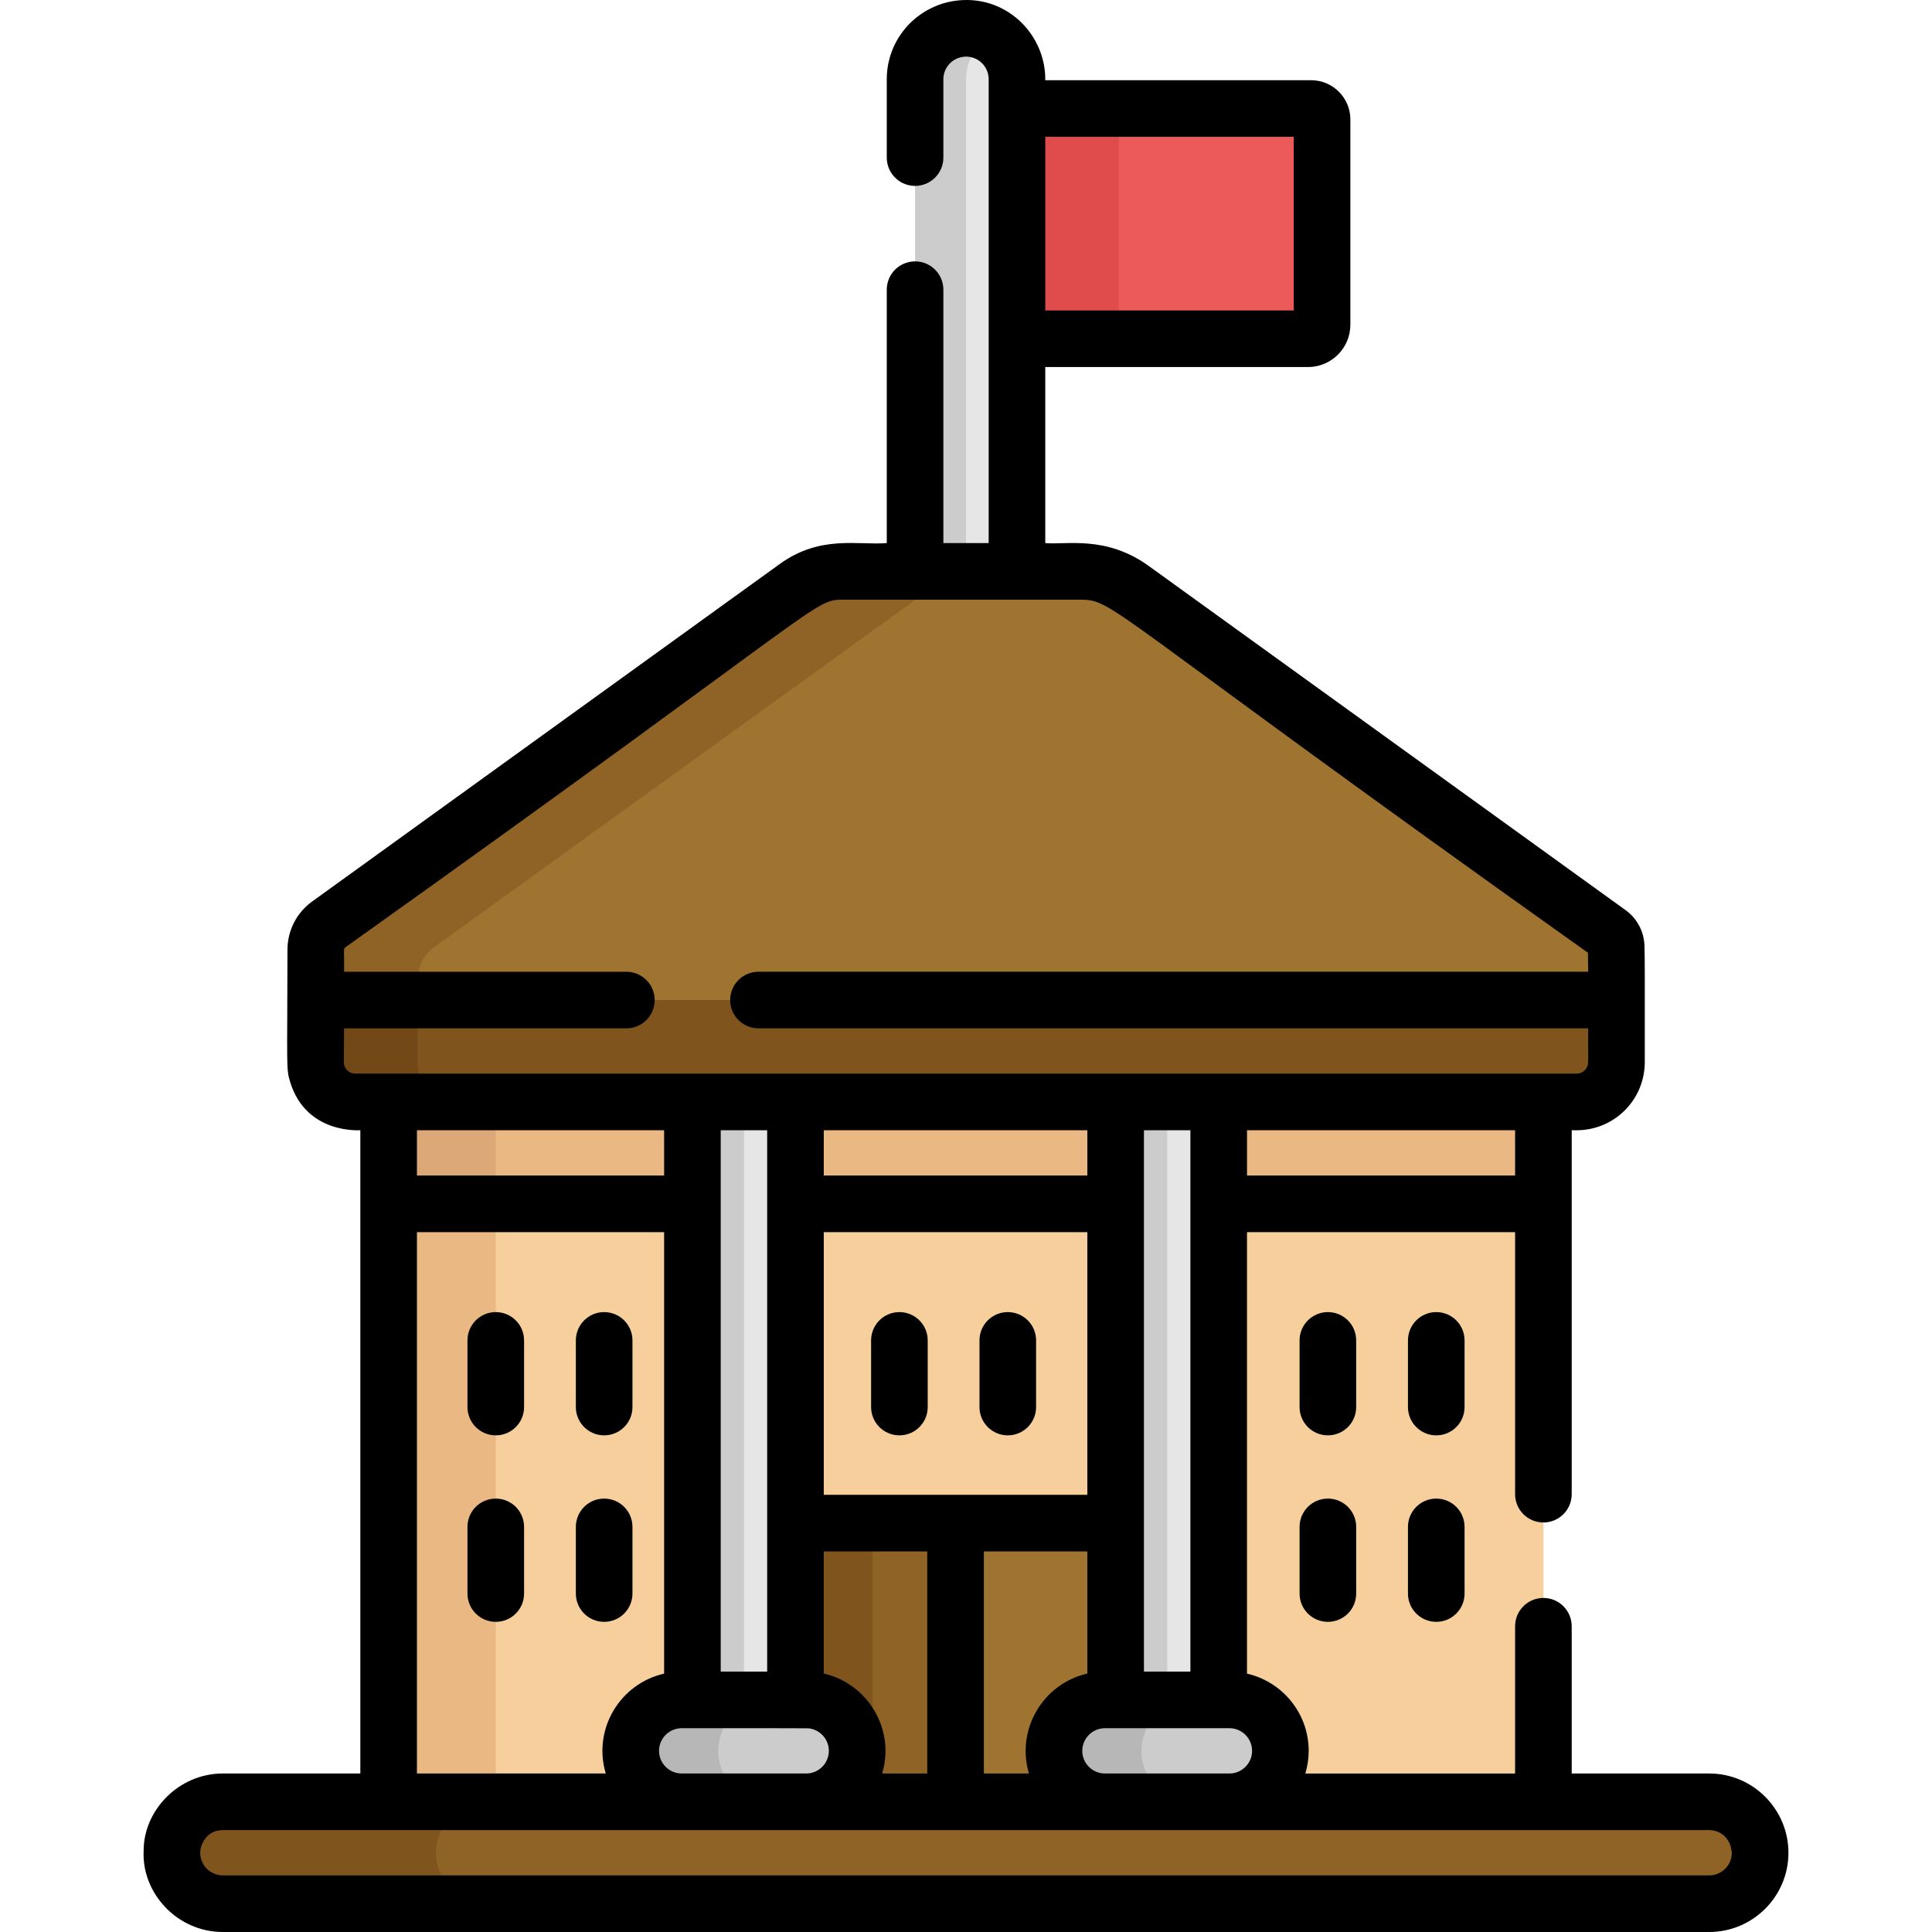 <?xml version="1.0" encoding="UTF-8" standalone="no"?><!-- icon666.com - MILLIONS OF FREE VECTOR ICONS --><svg width="1024" height="1024" version="1.1" id="Capa_1" xmlns="http://www.w3.org/2000/svg" xmlns:xlink="http://www.w3.org/1999/xlink" x="0px" y="0px" viewBox="0 0 512 512" style="enable-background:new 0 0 512 512;" xml:space="preserve"><rect x="103.008" y="292.023" style="fill:#F7CF9C;" width="306.025" height="195.906"/><rect x="103.008" y="292.023" style="fill:#EAB883;" width="28.391" height="195.906"/><path style="fill:#9E7430;" d="M208.075,403.641h-3.248v30.821v22.652v30.821c28.288,0,68.611,0,96.845,0 c0-18.718,0-65.759,0-84.295C289.332,403.641,217.952,403.641,208.075,403.641z"/><path style="fill:#8E6325;" d="M253.248,403.641h-45.175h-3.248v30.821v22.653v30.821c14.003,0,34.472,0,48.423,0V403.641z"/><path style="fill:#7F551D;" d="M231.286,403.641h-24.686h-1.775v30.821v22.653v30.821c8.851,0,17.648,0,26.461,0V403.641z"/><rect x="103.008" y="278.522" style="fill:#EAB883;" width="306.025" height="40.505"/><rect x="103.008" y="278.522" style="fill:#DDA878;" width="28.391" height="40.505"/><polygon style="fill:#E6E6E6;" points="183.514,278.526 183.514,459.216 183.514,463.994 210.824,463.994 210.824,459.216 210.824,278.526 "/><polygon style="fill:#CCCCCC;" points="183.514,278.526 183.514,459.216 183.514,463.994 197.169,463.994 197.169,459.216 197.169,278.526 "/><path style="fill:#E6E6E6;" d="M295.674,278.526c0,9.393,0,174.815,0,185.468h27.31c0-10.655,0-176.076,0-185.468H295.674z"/><g><path style="fill:#CCCCCC;" d="M295.674,278.526c0,9.393,0,174.815,0,185.468h13.655c0-10.655,0-176.076,0-185.468H295.674z"/><path style="fill:#CCCCCC;" d="M325.829,477.495h-33.001c-7.426,0-13.502-6.076-13.502-13.502l0,0 c0-7.427,6.076-13.502,13.502-13.502h33.001c7.426,0,13.502,6.076,13.502,13.502l0,0 C339.331,471.42,333.256,477.495,325.829,477.495z"/><path style="fill:#CCCCCC;" d="M213.669,477.495h-33.001c-7.427,0-13.502-6.076-13.502-13.502l0,0 c0-7.427,6.075-13.502,13.502-13.502h33.001c7.427,0,13.502,6.076,13.502,13.502l0,0 C227.171,471.42,221.096,477.495,213.669,477.495z"/></g><g><path style="fill:#B7B7B7;" d="M190.341,463.994c0-7.427,6.075-13.502,13.502-13.502h-23.175c-7.427,0-13.502,6.076-13.502,13.502 c0,7.426,6.075,13.502,13.502,13.502h23.175C196.417,477.495,190.341,471.42,190.341,463.994z"/><path style="fill:#B7B7B7;" d="M302.501,463.994c0-7.427,6.076-13.502,13.502-13.502h-23.175c-7.426,0-13.502,6.076-13.502,13.502 c0,7.426,6.076,13.502,13.502,13.502h23.175C308.578,477.495,302.501,471.42,302.501,463.994z"/></g><path style="fill:#ED5A5A;" d="M347.487,28.76c-11.005,0-76.903,0-87.897,0v61.012c25.853,0,61.416,0,87.06,0 c2.058,0,3.726-1.668,3.726-3.726V31.651C350.376,30.054,349.082,28.76,347.487,28.76z"/><path style="fill:#E04B4B;" d="M259.59,28.76v61.012c8.696,0,28.192,0,36.935,0V28.76C287.78,28.76,268.284,28.76,259.59,28.76z"/><path style="fill:#E6E6E6;" d="M253.716,7.702c-6.391,1.101-11.198,6.661-11.198,13.291c0,31.553,0,110.365,0,140.744h27.003 c0-6.68,0-129.861,0-140.744C269.523,12.619,261.961,6.248,253.716,7.702z"/><path style="fill:#CCCCCC;" d="M256.02,20.993c0-4.997,2.723-9.345,6.76-11.675c-8.989-5.216-20.262,1.326-20.262,11.675 c0,31.553,0,110.365,0,140.744h13.502C256.02,145.873,256.02,38.766,256.02,20.993z"/><path id="SVGCleanerId_0" style="fill:#9E7430;" d="M426.447,247.295L300.014,156.04c-4.16-3.002-9.16-4.618-14.29-4.618h-61.921 c-4.577,0-9.038,1.442-12.749,4.12L87.099,245.008c-4.832,3.487-3.009,8.941-3.398,12.229c0,3.97,0,7.298,0,11.221l0,0l-0.06,13.475 c0.255,5.697,4.938,10.096,10.553,10.096c14.239,0,315.445,0,323.635,0c4.744,0,8.758-3.124,10.096-7.428 c0.756-2.428,0.374-3.953,0.475-8.625c0-0.33,0-8.048,0-7.579c0-0.179,0-5.632,0-5.524v-6.324 C428.021,252.438,429.255,249.323,426.447,247.295z"/><g><path id="SVGCleanerId_0_1_" style="fill:#9E7430;" d="M426.447,247.295L300.014,156.04c-4.16-3.002-9.16-4.618-14.29-4.618 h-61.921c-4.577,0-9.038,1.442-12.749,4.12L87.099,245.008c-4.832,3.487-3.009,8.941-3.398,12.229c0,3.97,0,7.298,0,11.221l0,0 l-0.06,13.475c0.255,5.697,4.938,10.096,10.553,10.096c14.239,0,315.445,0,323.635,0c4.744,0,8.758-3.124,10.096-7.428 c0.756-2.428,0.374-3.953,0.475-8.625c0-0.33,0-8.048,0-7.579c0-0.179,0-5.632,0-5.524v-6.324 C428.021,252.438,429.255,249.323,426.447,247.295z"/></g><path style="fill:#8E6325;" d="M110.848,278.796L110.848,278.796c-0.001-6.847-0.001-12.959-0.001-19.805 c0-3.101,1.49-6.014,4.005-7.83l138.19-99.741c-25.114,0.946-32.82-2.498-41.989,4.12L87.099,245.008 c-4.832,3.487-3.009,8.941-3.398,12.229c0,3.958,0,7.3,0,11.221l0,0l-0.06,13.475c0.255,5.697,4.938,10.096,10.553,10.096h16.595 L110.848,278.796z"/><path style="fill:#7F551D;" d="M427.925,284.6c0.828-2.661,0.334-3.798,0.475-19.577c-12.67,0-325.817,0-344.701,0v3.433l0,0 l-0.06,13.475c0.255,5.697,4.938,10.096,10.553,10.096c13.037,0,312.314,0,323.635,0C422.573,292.027,426.586,288.903,427.925,284.6 z"/><path style="fill:#724817;" d="M110.643,281.933l0.06-13.475h-0.001v-3.433c-7.956,0-15.025,0-27.002,0v3.433l0,0l-0.06,13.475 c0.255,5.697,4.938,10.096,10.553,10.096c6.897,0,14.89,0,27.002,0C115.583,292.027,110.898,287.631,110.643,281.933z"/><path style="fill:#8E6325;" d="M466.259,488.693c-1.1-6.386-6.657-11.198-13.291-11.198c-82.693,0-310.604,0-393.896,0 c-7.485,0-13.502,6.111-13.502,13.502c0,7.458,6.044,13.502,13.502,13.502c95.523,0,298.185,0,393.896,0 C461.278,504.5,467.727,497.003,466.259,488.693z"/><path style="fill:#7F551D;" d="M116.005,487.537c1.531-5.777,6.78-10.041,13.037-10.041c-21.726,0-47.73,0-69.97,0 c-7.56,0-13.502,6.192-13.502,13.502c0,7.457,6.044,13.502,13.502,13.502c14.401,0,53.968,0,69.97,0 C120.173,504.5,113.694,496.053,116.005,487.537z"/><path d="M359.403,355.22c0-4.143-3.357-7.501-7.501-7.501c-4.142,0-7.501,3.357-7.501,7.501v17.663c0,4.143,3.358,7.501,7.501,7.501 c4.143,0,7.501-3.357,7.501-7.501V355.22z"/><path d="M388.126,355.22c0-4.143-3.357-7.501-7.501-7.501c-4.142,0-7.501,3.357-7.501,7.501v17.663c0,4.143,3.358,7.501,7.501,7.501 c4.143,0,7.501-3.357,7.501-7.501V355.22z"/><path d="M351.902,397.141c-4.142,0-7.501,3.357-7.501,7.501v17.664c0,4.143,3.358,7.501,7.501,7.501 c4.143,0,7.501-3.357,7.501-7.501v-17.664C359.403,400.498,356.046,397.141,351.902,397.141z"/><path d="M380.625,397.141c-4.142,0-7.501,3.357-7.501,7.501v17.664c0,4.143,3.358,7.501,7.501,7.501 c4.143,0,7.501-3.357,7.501-7.501v-17.664C388.126,400.498,384.769,397.141,380.625,397.141z"/><path d="M131.384,347.719c-4.143,0-7.501,3.357-7.501,7.501v17.663c0,4.143,3.357,7.501,7.501,7.501 c4.143,0,7.501-3.357,7.501-7.501V355.22C138.885,351.076,135.528,347.719,131.384,347.719z"/><path d="M160.108,380.384c4.143,0,7.501-3.357,7.501-7.501V355.22c0-4.143-3.357-7.501-7.501-7.501 c-4.143,0-7.501,3.357-7.501,7.501v17.663C152.607,377.025,155.965,380.384,160.108,380.384z"/><path d="M131.384,397.141c-4.143,0-7.501,3.357-7.501,7.501v17.664c0,4.143,3.357,7.501,7.501,7.501 c4.143,0,7.501-3.357,7.501-7.501v-17.664C138.885,400.498,135.528,397.141,131.384,397.141z"/><path d="M167.608,404.642c0-4.143-3.357-7.501-7.501-7.501c-4.143,0-7.501,3.357-7.501,7.501v17.664 c0,4.143,3.357,7.501,7.501,7.501c4.143,0,7.501-3.357,7.501-7.501V404.642z"/><path d="M238.351,347.719c-4.143,0-7.501,3.357-7.501,7.501v17.663c0,4.143,3.357,7.501,7.501,7.501s7.501-3.357,7.501-7.501V355.22 C245.852,351.076,242.494,347.719,238.351,347.719z"/><path d="M267.074,380.384c4.143,0,7.501-3.357,7.501-7.501V355.22c0-4.143-3.357-7.501-7.501-7.501s-7.501,3.357-7.501,7.501v17.663 C259.574,377.025,262.932,380.384,267.074,380.384z"/><path d="M452.952,469.995h-36.435v-39.02c0-4.142-3.357-7.501-7.501-7.501c-4.143,0-7.501,3.358-7.501,7.501v39.021h-55.585 c0.569-1.903,0.885-3.915,0.885-6.001c0-9.979-7.003-18.337-16.347-20.464V326.532h71.048v69.44c0,4.143,3.357,7.501,7.501,7.501 c4.143,0,7.501-3.357,7.501-7.501v-76.94v-19.504c0.101,0,1.397,0,1.296,0c10.039,0,18.071-8.102,18.071-18.07 c0-23.176,0.028-26.856-0.078-30.565c-0.023-3.823-1.883-7.438-4.986-9.679l-126.433-91.255c-11.309-8.162-21.866-5.512-27.38-6.037 V97.273h69.627c6.189,0,11.227-5.036,11.227-11.227V31.651c0-5.729-4.661-10.39-10.391-10.39h-70.463v-0.268 c0-12.675-11.666-23.697-25.937-20.404c-9.882,2.514-16.068,11.086-16.068,20.404v20.773c0,4.143,3.357,7.501,7.501,7.501 s7.501-3.357,7.501-7.501V20.993c0-3.106,2.428-5.855,5.86-5.987c3.518-0.071,6.143,2.748,6.143,5.987v7.769 c0,11.582,0,102.015,0,115.159h-12.003V76.768c0-4.143-3.357-7.501-7.501-7.501s-7.501,3.357-7.501,7.501v67.152 c-7.594,0.623-17.584-2.237-28.354,5.539L82.696,238.925c-4.077,2.94-6.512,7.699-6.512,12.727 c-0.032,31.427-0.413,31.495,0.736,35.175c4.3,13.831,18.461,12.666,18.571,12.701c0,33.667,0,130.158,0,170.467H59.058 c-11.845,0-21.052,9.921-20.988,20.491C37.5,501.508,46.812,512,59.058,512h393.895c11.581,0,21.003-9.422,21.003-21.003 C473.955,479.569,464.659,469.995,452.952,469.995z M277.008,36.262h65.852v46.01h-65.852L277.008,36.262L277.008,36.262z M331.815,463.993c0,3.309-2.692,6.001-6.001,6.001h-33.001c-3.308,0-6.001-2.692-6.001-6c0-3.308,2.693-6.001,6.001-6.001 c6.303,0,26.669,0,33.001,0C329.122,457.993,331.815,460.685,331.815,463.993z M272.683,469.995h-11.949v-58.854h27.424v32.37 C276.354,446.193,269.219,458.402,272.683,469.995z M218.308,443.512v-32.37h27.424v58.854h-11.95 C237.286,458.27,229.95,446.156,218.308,443.512z M160.535,469.995h-50.041V326.532h65.504V443.53 C164.337,446.182,157.01,458.203,160.535,469.995z M110.494,311.531v-12.003h65.504v12.003H110.494z M180.652,457.993 c0.103,0,33.095-0.022,33.614,0.031c2.817,0.287,5.07,2.537,5.357,5.357c0.363,3.535-2.424,6.614-5.97,6.614h-33.001 c-3.309,0-6.001-2.692-6.001-6.001C174.651,460.685,177.343,457.993,180.652,457.993z M190.999,442.992 c0-21.411,0-125.844,0-143.464h12.309c0,22.519,0,80.769,0,104.112v39.351H190.999z M218.308,396.141v-69.609h69.85v69.609 C269.343,396.141,229.269,396.141,218.308,396.141z M218.308,311.531v-12.003h69.85v12.003H218.308z M303.159,442.992V403.64 c0-23.43,0-81.681,0-104.112h12.309c0,17.595,0,122.1,0,143.464H303.159z M401.517,311.531h-71.048v-12.003h71.048V311.531z M94.179,284.527c-1.563,0-2.6-1.082-2.936-2.162c-0.229-0.727-0.06-0.812-0.075-9.841h74.829c4.143,0,7.501-3.357,7.501-7.501 c0-4.142-3.357-7.501-7.501-7.501H91.185c0.093-5.459-0.247-6.045,0.288-6.434c129.995-92.667,123.707-92.167,132.314-92.167 c22.882,0,39.904,0,61.921,0c9.994,0,3.597,0.015,135.119,93.578c0.001,0.101,0.061,5.356,0.058,5.021H201 c-4.143,0-7.501,3.358-7.501,7.501c0,4.143,3.357,7.501,7.501,7.501h219.885c-0.044,9.242,0.103,9.08-0.137,9.848 c-0.375,1.204-1.495,2.155-2.935,2.155c-72.716,0-144.791,0-234.315,0C167.598,284.527,104.84,284.527,94.179,284.527z M452.952,496.999H59.058c-3.835,0-6.726-3.586-5.838-7.342c0.067-0.1,1.061-4.661,5.838-4.661c105.241,0,328.913,0,393.895,0 c2.999,0,5.775,2.158,5.999,6.158C458.869,494.392,456.21,496.999,452.952,496.999z"/></svg>